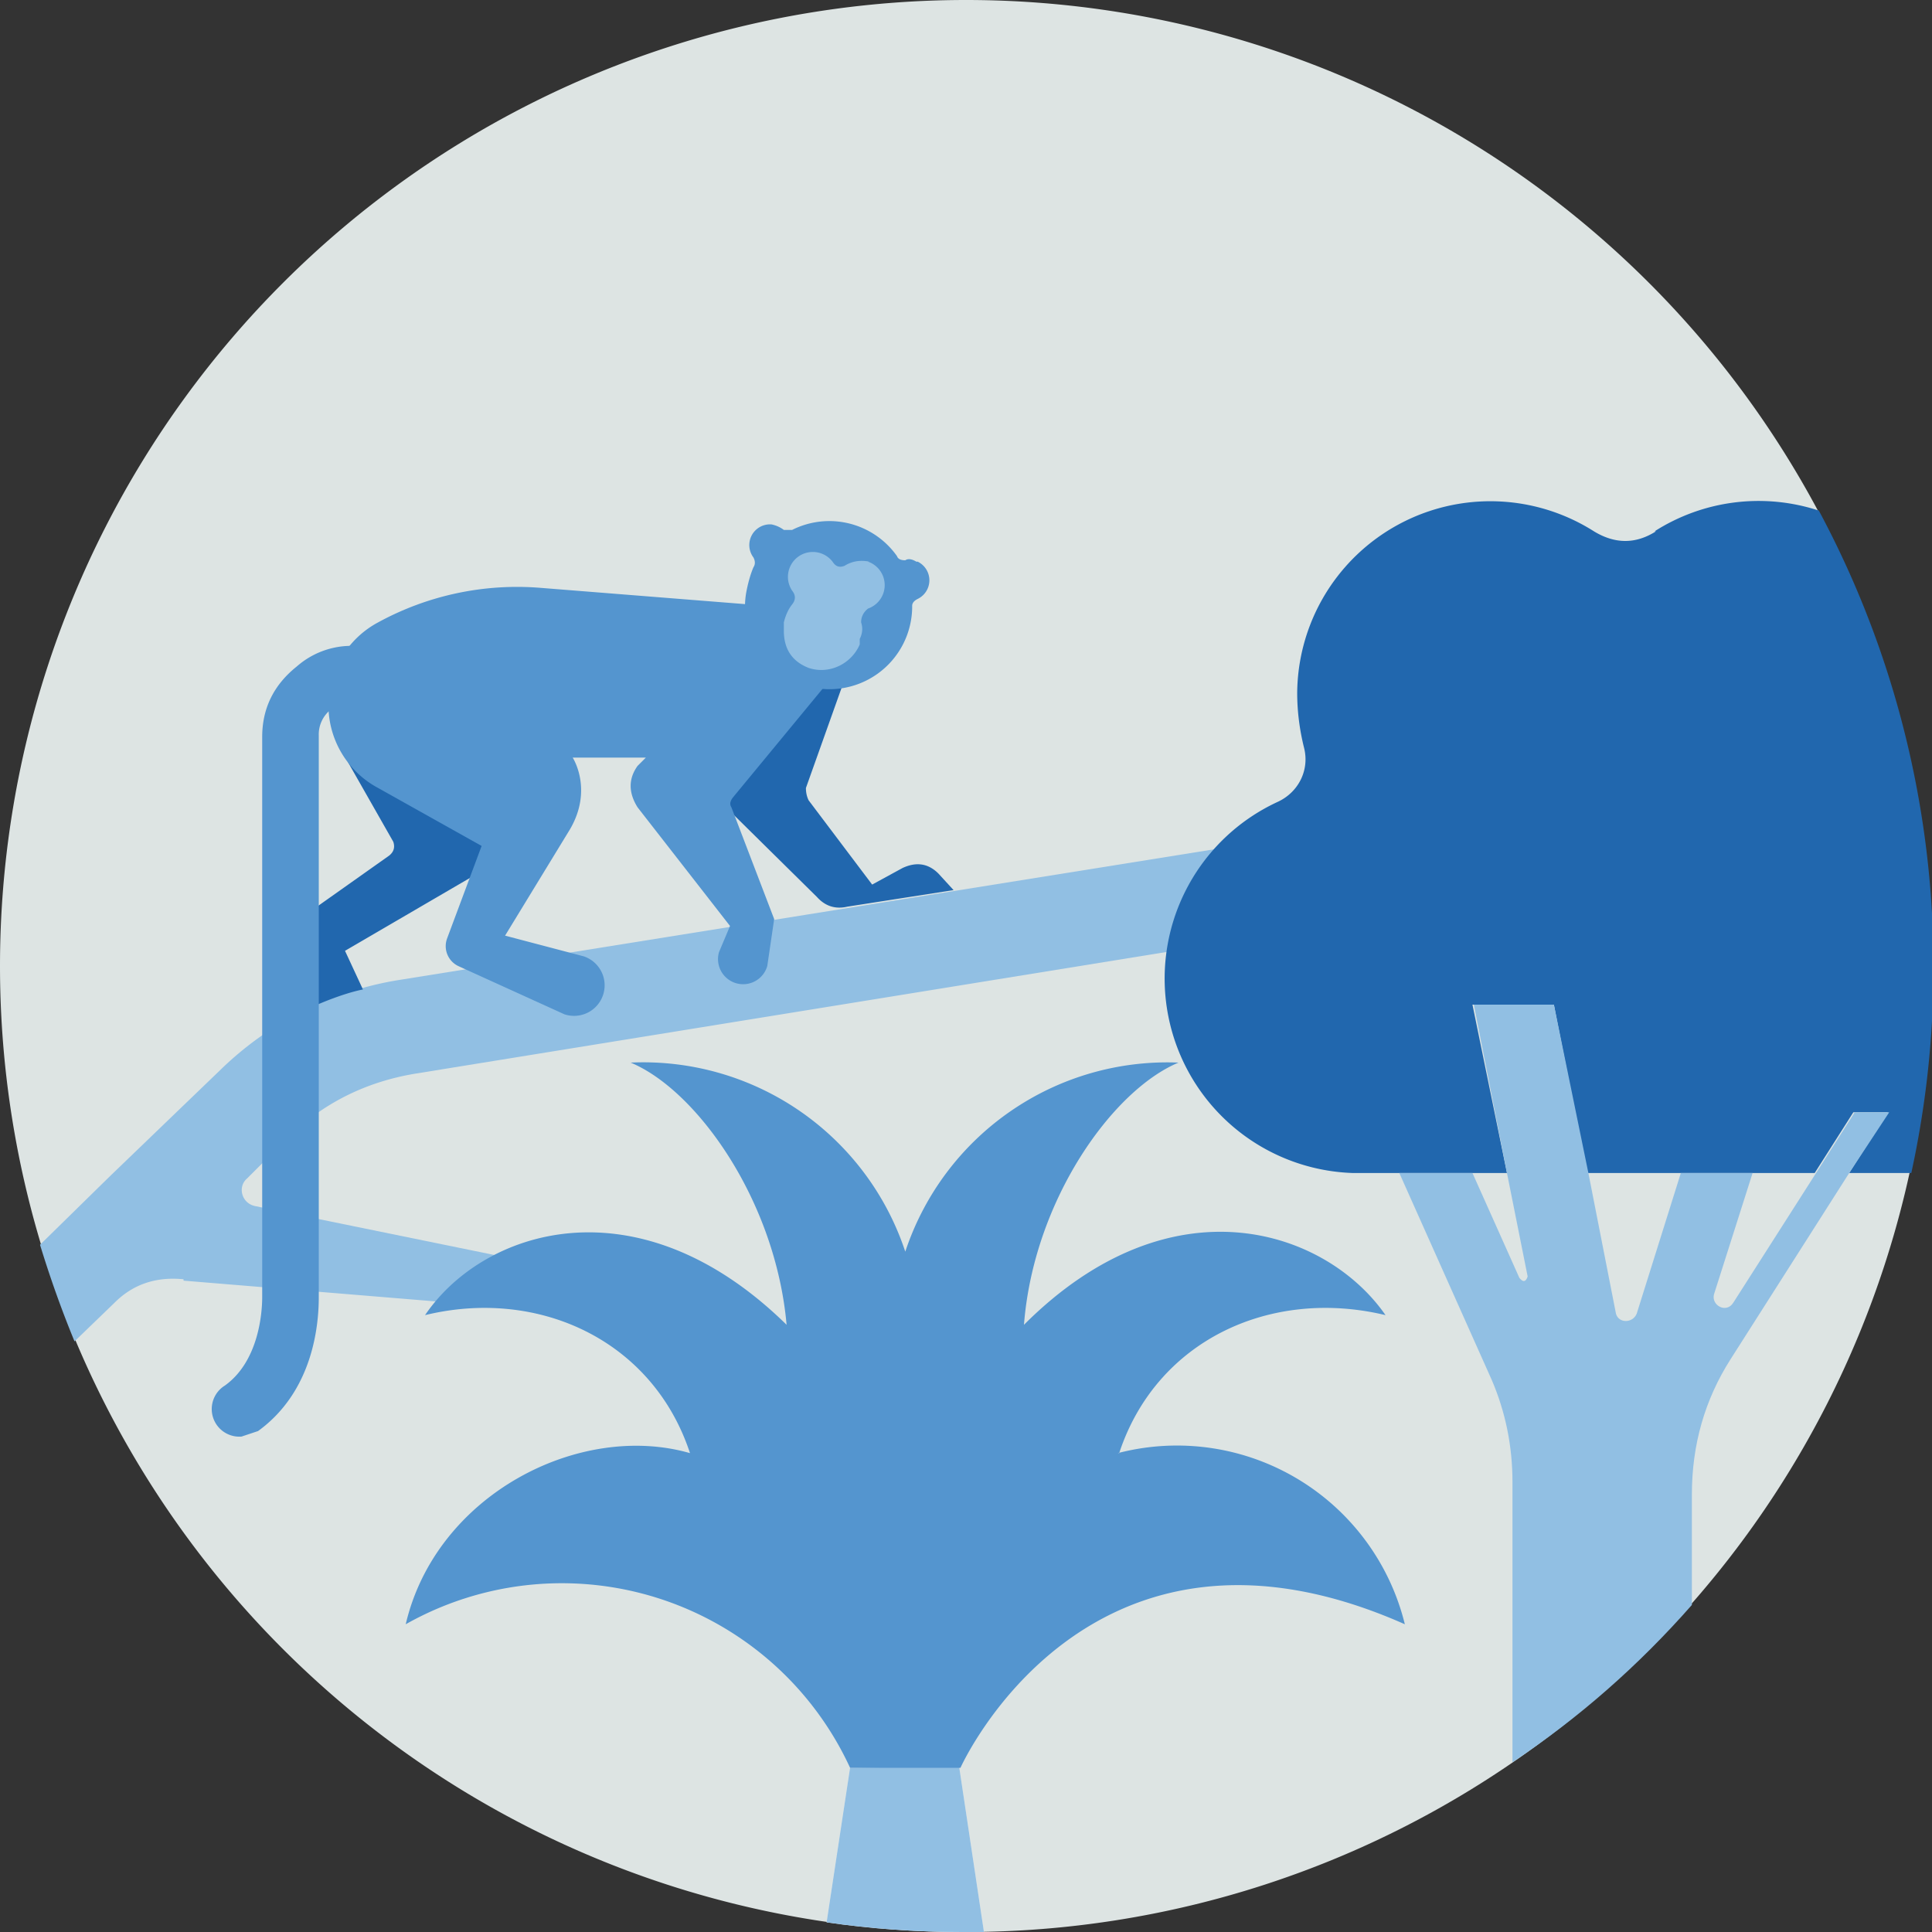 <svg xmlns="http://www.w3.org/2000/svg" width="140" height="140" fill="none"><rect width="100%" height="100%" fill="#333333" stroke="none"/><g fill-rule="evenodd" clip-path="url(#a)" clip-rule="evenodd"><path fill="#dde4e3" d="M140 70A70 70 0 1 1 0 70a70 70 0 0 1 140 0"/><path fill="#eceeef" d="m61.6 128.1-1.7 11.2q4.8.7 9.8.7h1.6L69.5 128z"/><path fill="#91bfe3" d="M13.3 92.8 40 95l1-3-22.5-4.6c-1-.2-1.3-1.4-.6-2l3-3q3.8-3.7 9.2-4.6l71-11.5-1-6.7L29 71a24 24 0 0 0-13 6.5l-8 7.7-5.1 5q1.1 3.6 2.5 7l2.9-2.8q2-2 5-1.7"/><path fill="#2167ae" d="m25.2 55.2 3.3 5.8q.2.6-.3 1l-6.5 4.6A2 2 0 0 0 21 69l2 3.8s1.8-.8 3.3-1.1L25 68.9l12-7-5.4-7.5zM61 49.8l-2.6 7.3q0 .5.2.9l4.6 6.1 2.2-1.2q1.5-.7 2.6.4l1.1 1.2-7.7 1.2q-1.3.3-2.2-.7l-7.6-7.5 2-3.7 5.6-5.2z"/><path fill="#5495cf" d="m59.7 49.8-6.6 8q-.3.4-.1.7l3.1 8.1-.5 3.4a1.8 1.8 0 1 1-3.5-1l.8-1.9-6.7-8.6q-1-1.6 0-3l.6-.6h-5.3s1.5 2.3-.2 5.2l-4.7 7.7 5.7 1.5a2.2 2.2 0 1 1-1.4 4.2L33.2 70a1.6 1.6 0 0 1-.8-2l2.5-6.7-7.5-4.2a6.8 6.8 0 0 1 0-12 21 21 0 0 1 11.8-2.5L56.8 44z"/><path fill="#5495cf" d="M66.4 40.7q-.5-.3-.8-.1-.5 0-.6-.3a6 6 0 0 0-7.6-1.9h-.6q-.4-.3-.9-.4a1.5 1.5 0 0 0-1.3 2.4q.2.4 0 .7-.3.7-.5 1.7c-.6 3 1.2 6 4 6.8a6 6 0 0 0 8-5.7q0-.3.4-.5a1.5 1.5 0 0 0 0-2.7M17.5 104.1a2 2 0 0 1-1.2-3.7C18.8 98.6 19 95 19 94V53.4q0-3.1 2.5-5.1A6 6 0 0 1 27 47a2 2 0 0 1-1 4 2.3 2.3 0 0 0-2.9 2.3v40.7c0 2-.4 6.8-4.4 9.7z"/><path fill="#91bfe3" d="M63 40.7q-1-.2-1.8.3-.5.2-.8-.2a1.8 1.8 0 1 0-3 2q.4.5 0 1t-.6 1.3v.6q0 2 1.8 2.7c1.5.5 3.1-.3 3.7-1.7v-.4q.3-.6.1-1.2 0-.6.5-1a1.8 1.8 0 0 0 0-3.4"/><path fill="#2167ae" d="M120 38.5q-2.2 1.4-4.5 0A14 14 0 0 0 94 50.2q0 2 .5 4c.4 1.6-.4 3.2-1.9 3.9A14.1 14.1 0 0 0 98 85h11.2l-2.5-12.2h5.9L115 85h16.5l2.8-4.4h2.5L134 85h4.5a70 70 0 0 0-6.7-48 14 14 0 0 0-11.9 1.5"/><path fill="#91bfe3" d="M136.9 80.6h-2.5l-2.8 4.4h.8-.8l-6 9.4c-.5.8-1.6.2-1.4-.6L127 85h-5.2l-3.2 10.2c-.3.7-1.3.7-1.5 0l-2-10.2-2.5-12.2h-5.8l2.4 12.2 1.5 7.5q-.2.6-.6.1l-3.4-7.6h-5.3l6.7 15q1.5 3.5 1.5 7.4v20.3q7.2-4.8 13-11.4v-8q0-5.4 2.8-9.8L134 85zM61.6 128.1l-1.7 11.2q4.8.7 9.8.7h1.6L69.5 128z"/><path fill="#5495cf" d="M81.1 105.3c2.7-8.2 11-12 19.3-10-4.3-6.2-15.5-10-26.2.7.7-9 6.4-17 11.2-19a20 20 0 0 0-19.8 13.7A20 20 0 0 0 45.7 77c4.8 2 10.5 10 11.3 19-10.8-10.6-22-6.9-26.2-.7 8.2-2 16.5 1.8 19.2 10-8-2.3-18.4 3-20.6 12.4a23 23 0 0 1 32.2 10.4h8s9.2-20.6 32.2-10.4A17 17 0 0 0 81 105.3"/></g><defs><clipPath id="a"><path fill="#fff" d="M0 0h140v140H0z"/></clipPath></defs></svg>